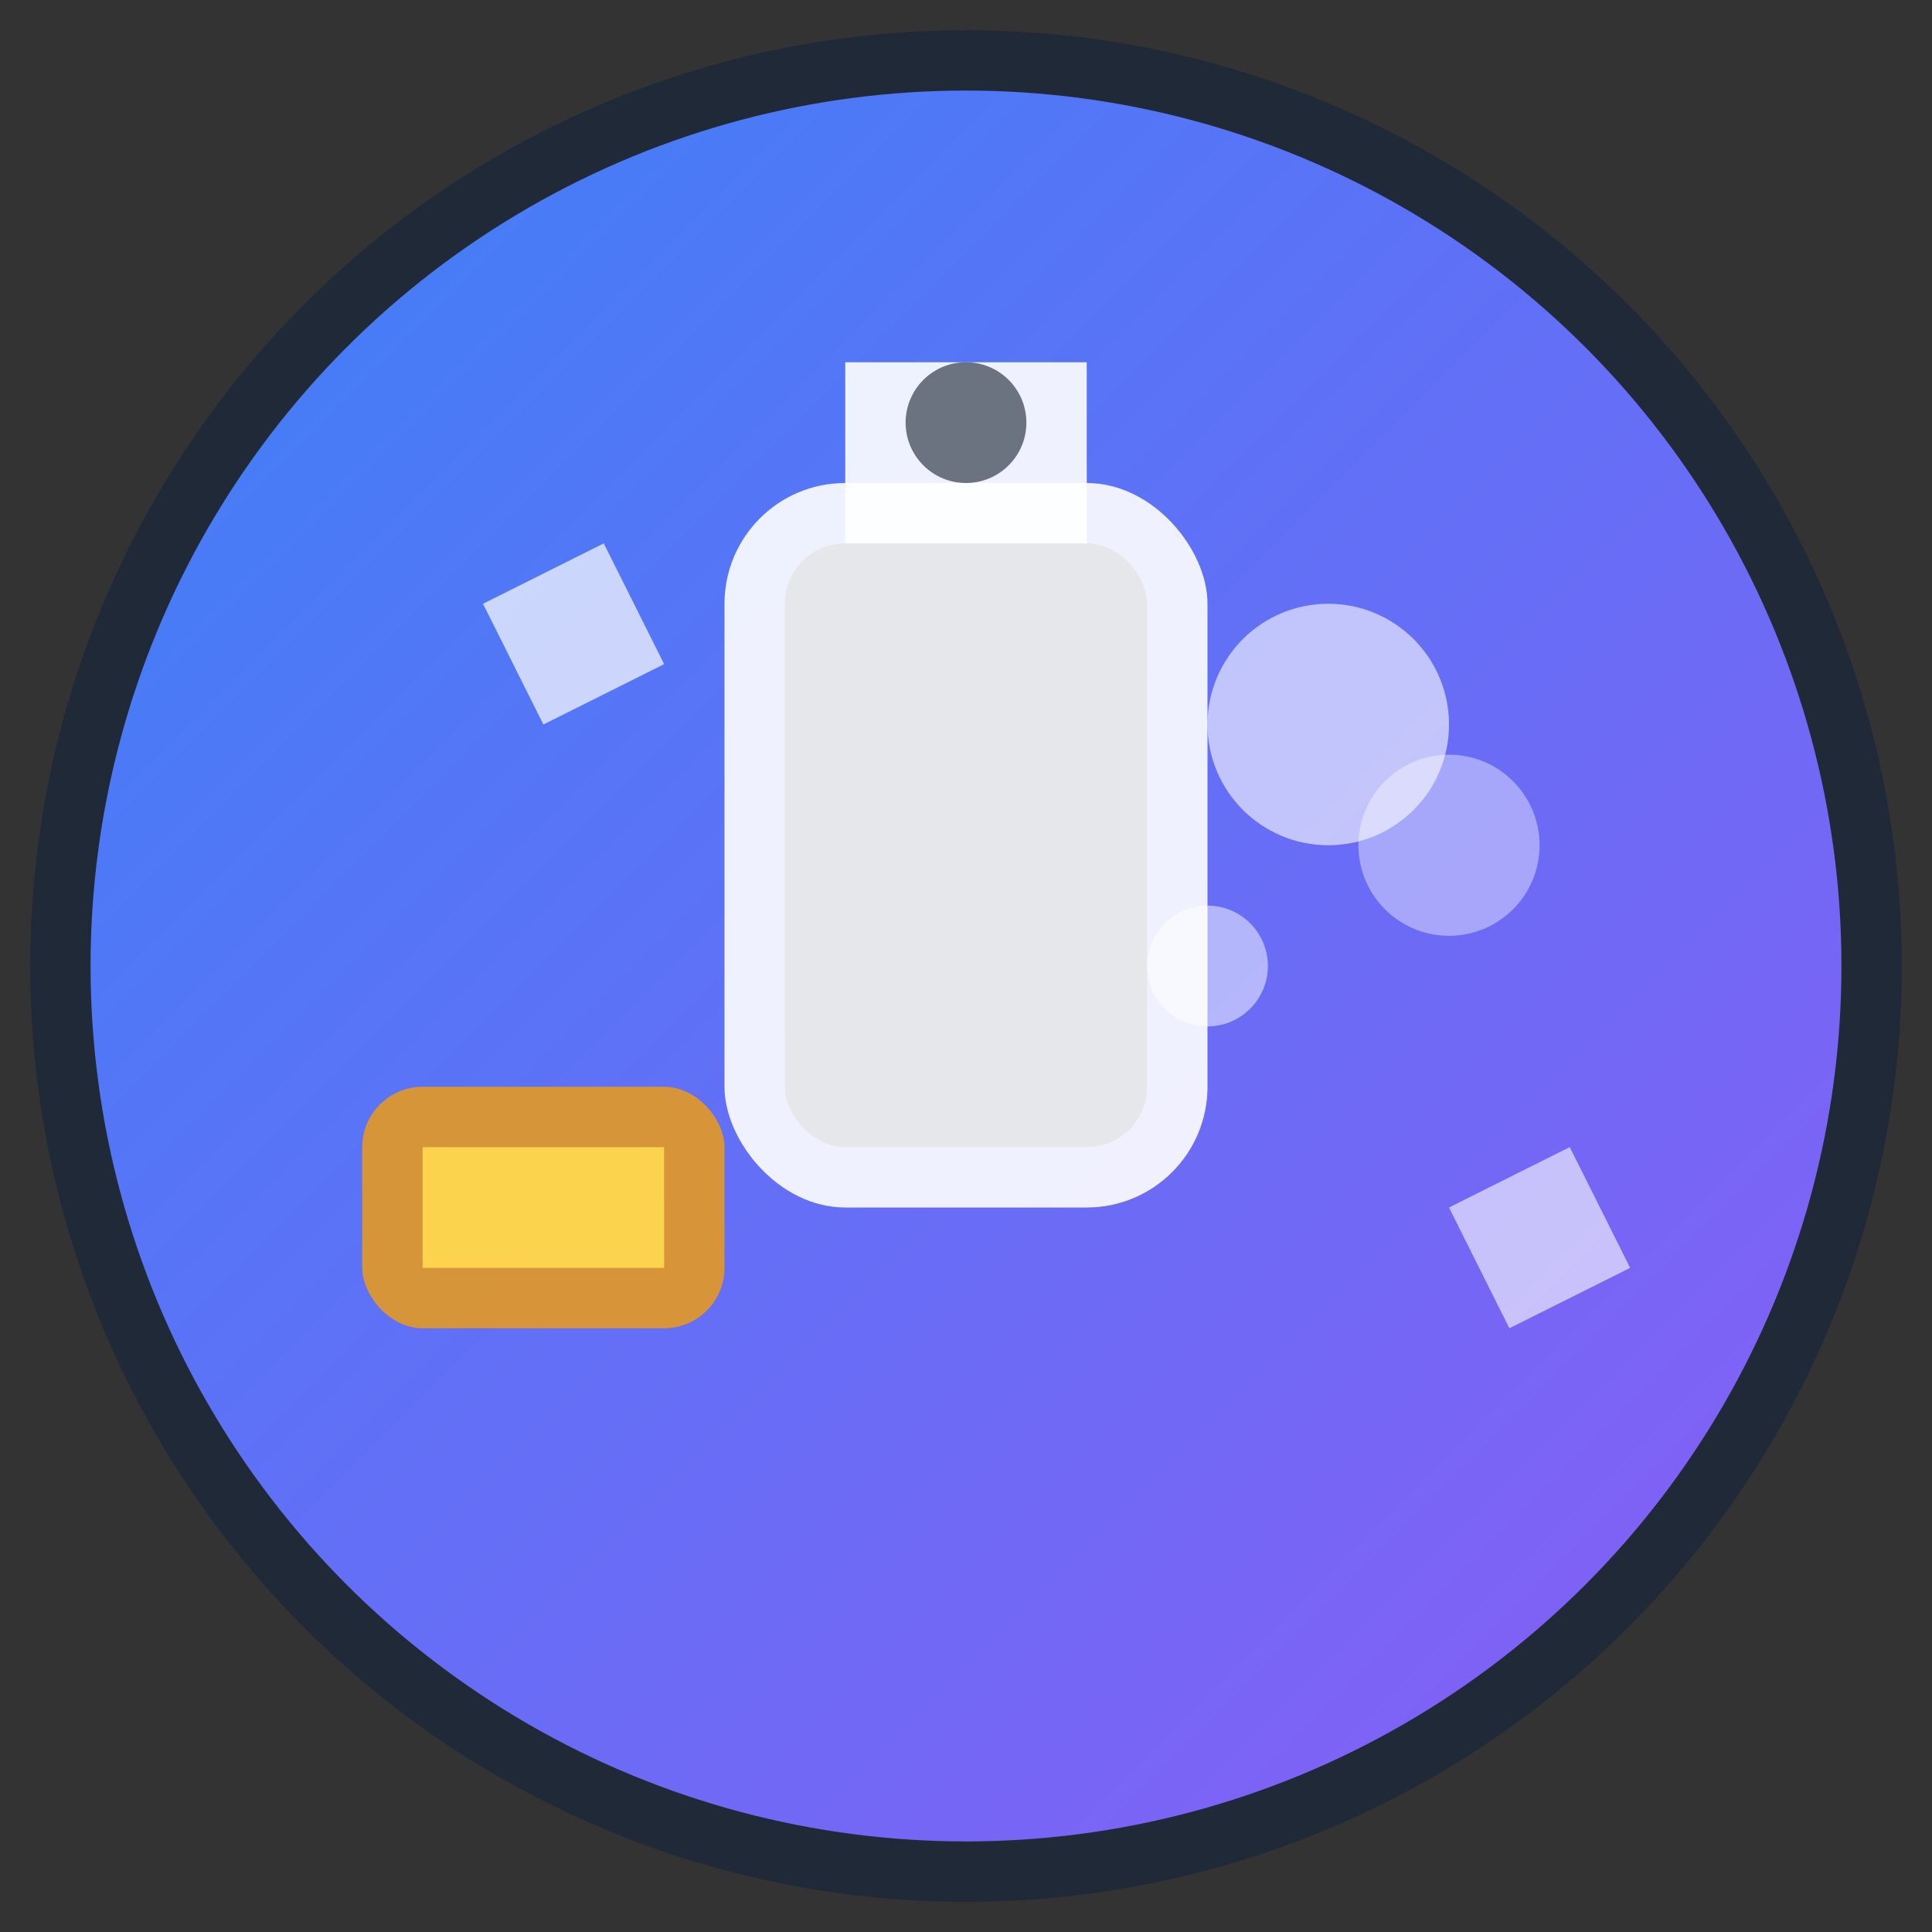 <svg xmlns="http://www.w3.org/2000/svg" viewBox="0 0 32 32" width="32" height="32">
  <rect x="0" y="0" width="32" height="32" fill="#333333" stroke="none"/>
  <defs>
    <linearGradient id="grad1" x1="0%" y1="0%" x2="100%" y2="100%">
      <stop offset="0%" style="stop-color:#3B82F6;stop-opacity:1" />
      <stop offset="100%" style="stop-color:#8B5CF6;stop-opacity:1" />
    </linearGradient>
  </defs>
  
  <!-- Background circle -->
  <circle cx="16" cy="16" r="15" fill="url(#grad1)" stroke="#1F2937" stroke-width="1"/>
  
  <!-- Cleaning spray bottle -->
  <rect x="12" y="8" width="8" height="12" rx="2" fill="white" opacity="0.9"/>
  <rect x="13" y="9" width="6" height="10" rx="1" fill="#E5E7EB"/>
  
  <!-- Spray nozzle -->
  <rect x="14" y="6" width="4" height="3" fill="white" opacity="0.9"/>
  <circle cx="16" cy="7" r="1" fill="#6B7280"/>
  
  <!-- Cleaning cloth -->
  <rect x="6" y="18" width="6" height="4" rx="1" fill="#F59E0B" opacity="0.8"/>
  <rect x="7" y="19" width="4" height="2" fill="#FCD34D"/>
  
  <!-- Bubbles -->
  <circle cx="22" cy="12" r="2" fill="white" opacity="0.6"/>
  <circle cx="24" cy="14" r="1.5" fill="white" opacity="0.4"/>
  <circle cx="20" cy="16" r="1" fill="white" opacity="0.5"/>
  
  <!-- Sparkle effect -->
  <path d="M8 10 L9 12 L11 11 L10 9 Z" fill="white" opacity="0.7"/>
  <path d="M24 20 L25 22 L27 21 L26 19 Z" fill="white" opacity="0.6"/>
</svg>

